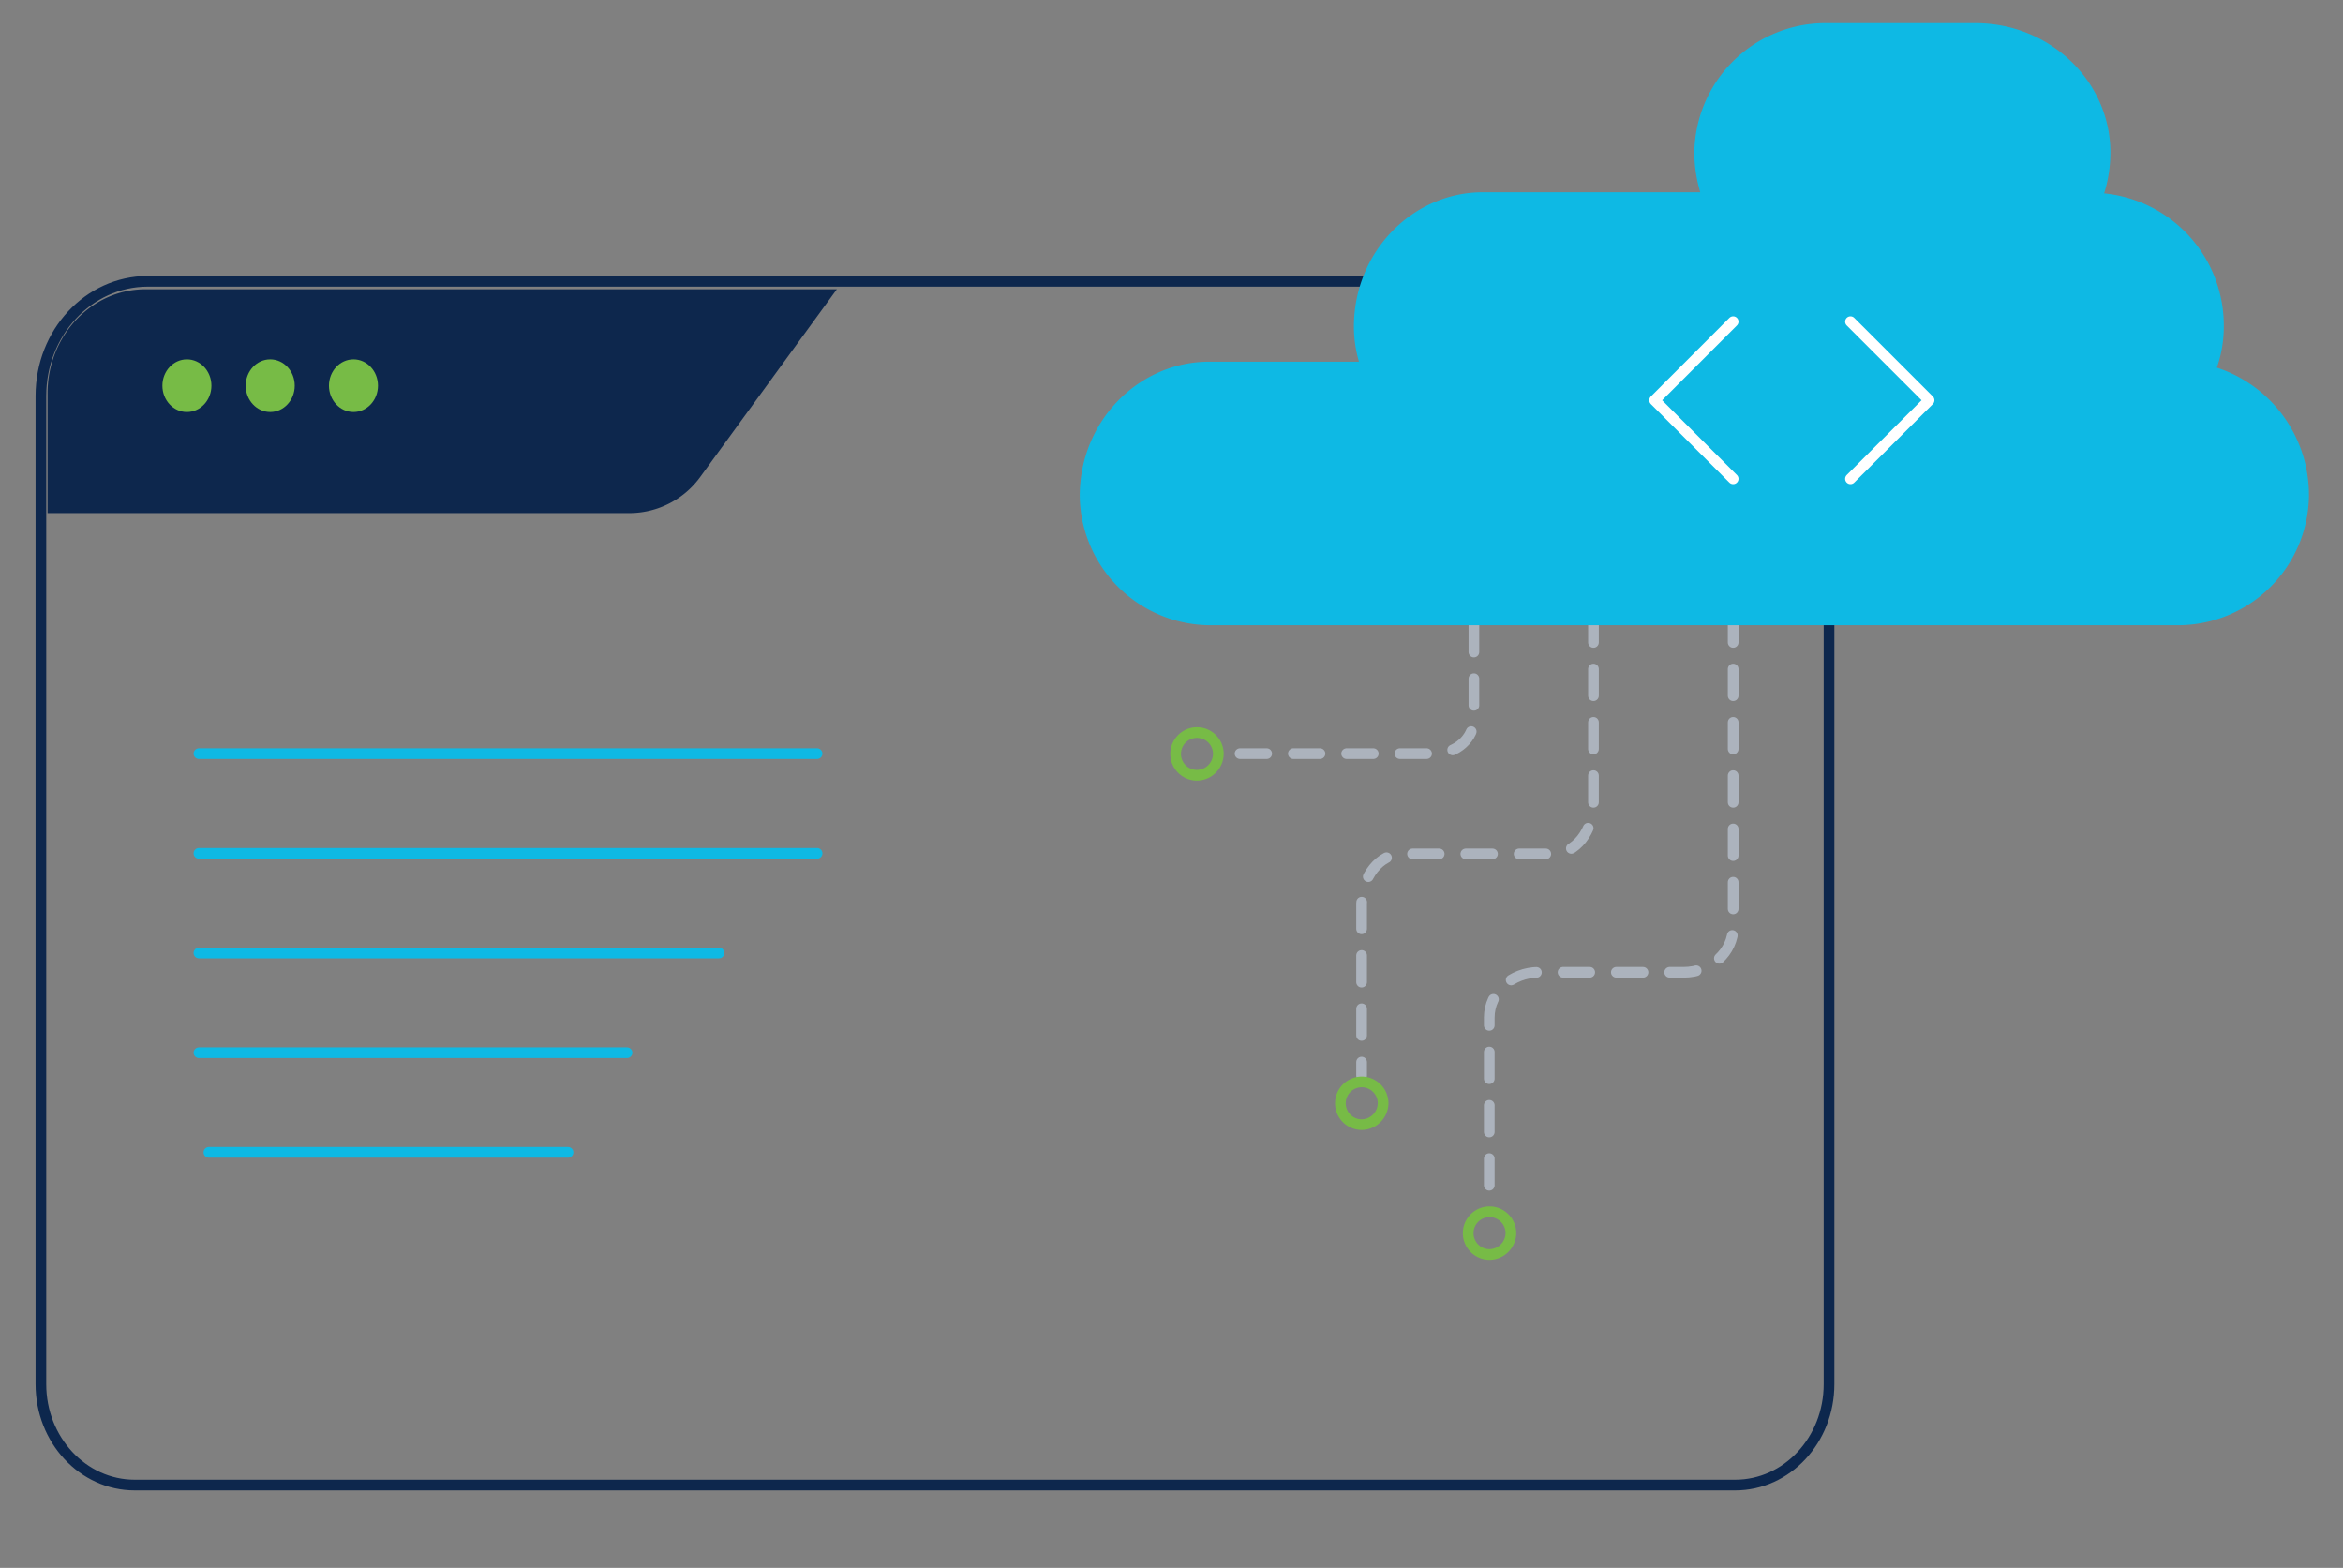<svg xmlns="http://www.w3.org/2000/svg" width="438.75" height="293.59" viewBox="0 0 438.75 293.59">
  <rect x="0" y="0" width="438.75" height="293.59" fill="#808080" stroke="none"/>
  <defs>
    <style>
      .cls-1, .cls-4, .cls-5, .cls-6, .cls-7, .cls-9 {
        fill: none;
        stroke-width: 2px;
      }

      .cls-1 {
        stroke: #0d274d;
        stroke-miterlimit: 10;
      }

      .cls-2 {
        fill: #0d274d;
      }

      .cls-3 {
        fill: #77bb46;
      }

      .cls-4 {
        stroke: #0eb9e4;
      }

      .cls-4, .cls-5, .cls-6, .cls-7, .cls-9 {
        stroke-linecap: round;
        stroke-linejoin: round;
      }

      .cls-5, .cls-6 {
        stroke: #acb3bd;
        stroke-dasharray: 4.99;
      }

      .cls-6, .cls-8, .cls-9 {
        fill-rule: evenodd;
      }

      .cls-7 {
        stroke: #77bb46;
      }

      .cls-8 {
        fill: #0eb9e4;
      }

      .cls-9 {
        stroke: #fff;
      }
    </style>
  </defs>
  <g id="Layer_1-11" data-name="Layer 1">
    <g>
      <g>
        <g>
          <g>
            <path class="cls-1" d="M7.66,74.13V259.2c0,10.43,7.87,18.88,17.57,18.88H324.92c9.71,0,17.58-8.45,17.58-18.88V75.68c0-12.68-9.58-23-21.38-23H27.59C16.58,52.72,7.66,62.3,7.66,74.13Z"/>
            <path class="cls-2" d="M131.23,89.17l25.48-35H27.22c-10.11,0-18.31,8.72-18.31,19.48V96.08H118A16.43,16.43,0,0,0,131.23,89.17Z"/>
          </g>
          <g>
            <ellipse class="cls-3" cx="35" cy="72.22" rx="4.59" ry="4.93"/>
            <ellipse class="cls-3" cx="50.6" cy="72.22" rx="4.59" ry="4.93"/>
            <ellipse class="cls-3" cx="66.19" cy="72.22" rx="4.59" ry="4.93"/>
          </g>
        </g>
        <g>
          <line class="cls-4" x1="37.25" y1="141.12" x2="153.01" y2="141.12"/>
          <line class="cls-4" x1="37.25" y1="159.79" x2="153.01" y2="159.79"/>
          <line class="cls-4" x1="37.25" y1="178.45" x2="134.64" y2="178.45"/>
          <line class="cls-4" x1="37.25" y1="197.12" x2="117.42" y2="197.12"/>
          <line class="cls-4" x1="39.12" y1="215.78" x2="106.37" y2="215.78"/>
        </g>
      </g>
      <g>
        <path class="cls-5" d="M298.39,115.3v35.1c0,5.24-3.38,9.49-7.55,9.49H262.52c-4.17,0-7.55,4.25-7.55,9.49v32"/>
        <path class="cls-6" d="M324.55,115.3v58.3c0,4.67-4.15,8.46-9.27,8.46H288.16c-5.13,0-9.28,3.78-9.28,8.45v35"/>
        <path class="cls-5" d="M276,117.1v17.52c0,3.59-3.23,6.5-7.21,6.5H229.59"/>
        <path class="cls-7" d="M224.15,145.17a4,4,0,1,1,4-4A4.05,4.05,0,0,1,224.15,145.17Z"/>
        <path class="cls-7" d="M255,210.59a4,4,0,1,1,4-4.05A4.06,4.06,0,0,1,255,210.59Z"/>
        <path class="cls-7" d="M278.88,234.91a4,4,0,1,1,4.05-4A4.06,4.06,0,0,1,278.88,234.91Z"/>
      </g>
      <g>
        <path class="cls-8" d="M415.13,68.84a23.16,23.16,0,0,0,1.3-7.63,24.87,24.87,0,0,0-22.41-25,25.63,25.63,0,0,0,1.17-7.7c0-13.09-11.13-24.17-25.3-24.17H341.56a24.56,24.56,0,0,0-24.28,24.17A26,26,0,0,0,318.39,36H277.67c-13.07,0-24.14,11.08-24.14,25.18a23.42,23.42,0,0,0,.95,6.55H226.42c-13.13,0-24.23,11.07-24.23,25.17a24.53,24.53,0,0,0,24.23,24.17H408.14a24.54,24.54,0,0,0,24.23-24.17A25.08,25.08,0,0,0,415.13,68.84Z"/>
        <g>
          <polyline class="cls-9" points="324.55 89.66 309.84 74.95 324.55 60.23"/>
          <polyline class="cls-9" points="346.52 89.66 361.24 74.95 346.52 60.23"/>
        </g>
      </g>
    </g>
  </g>
</svg>
